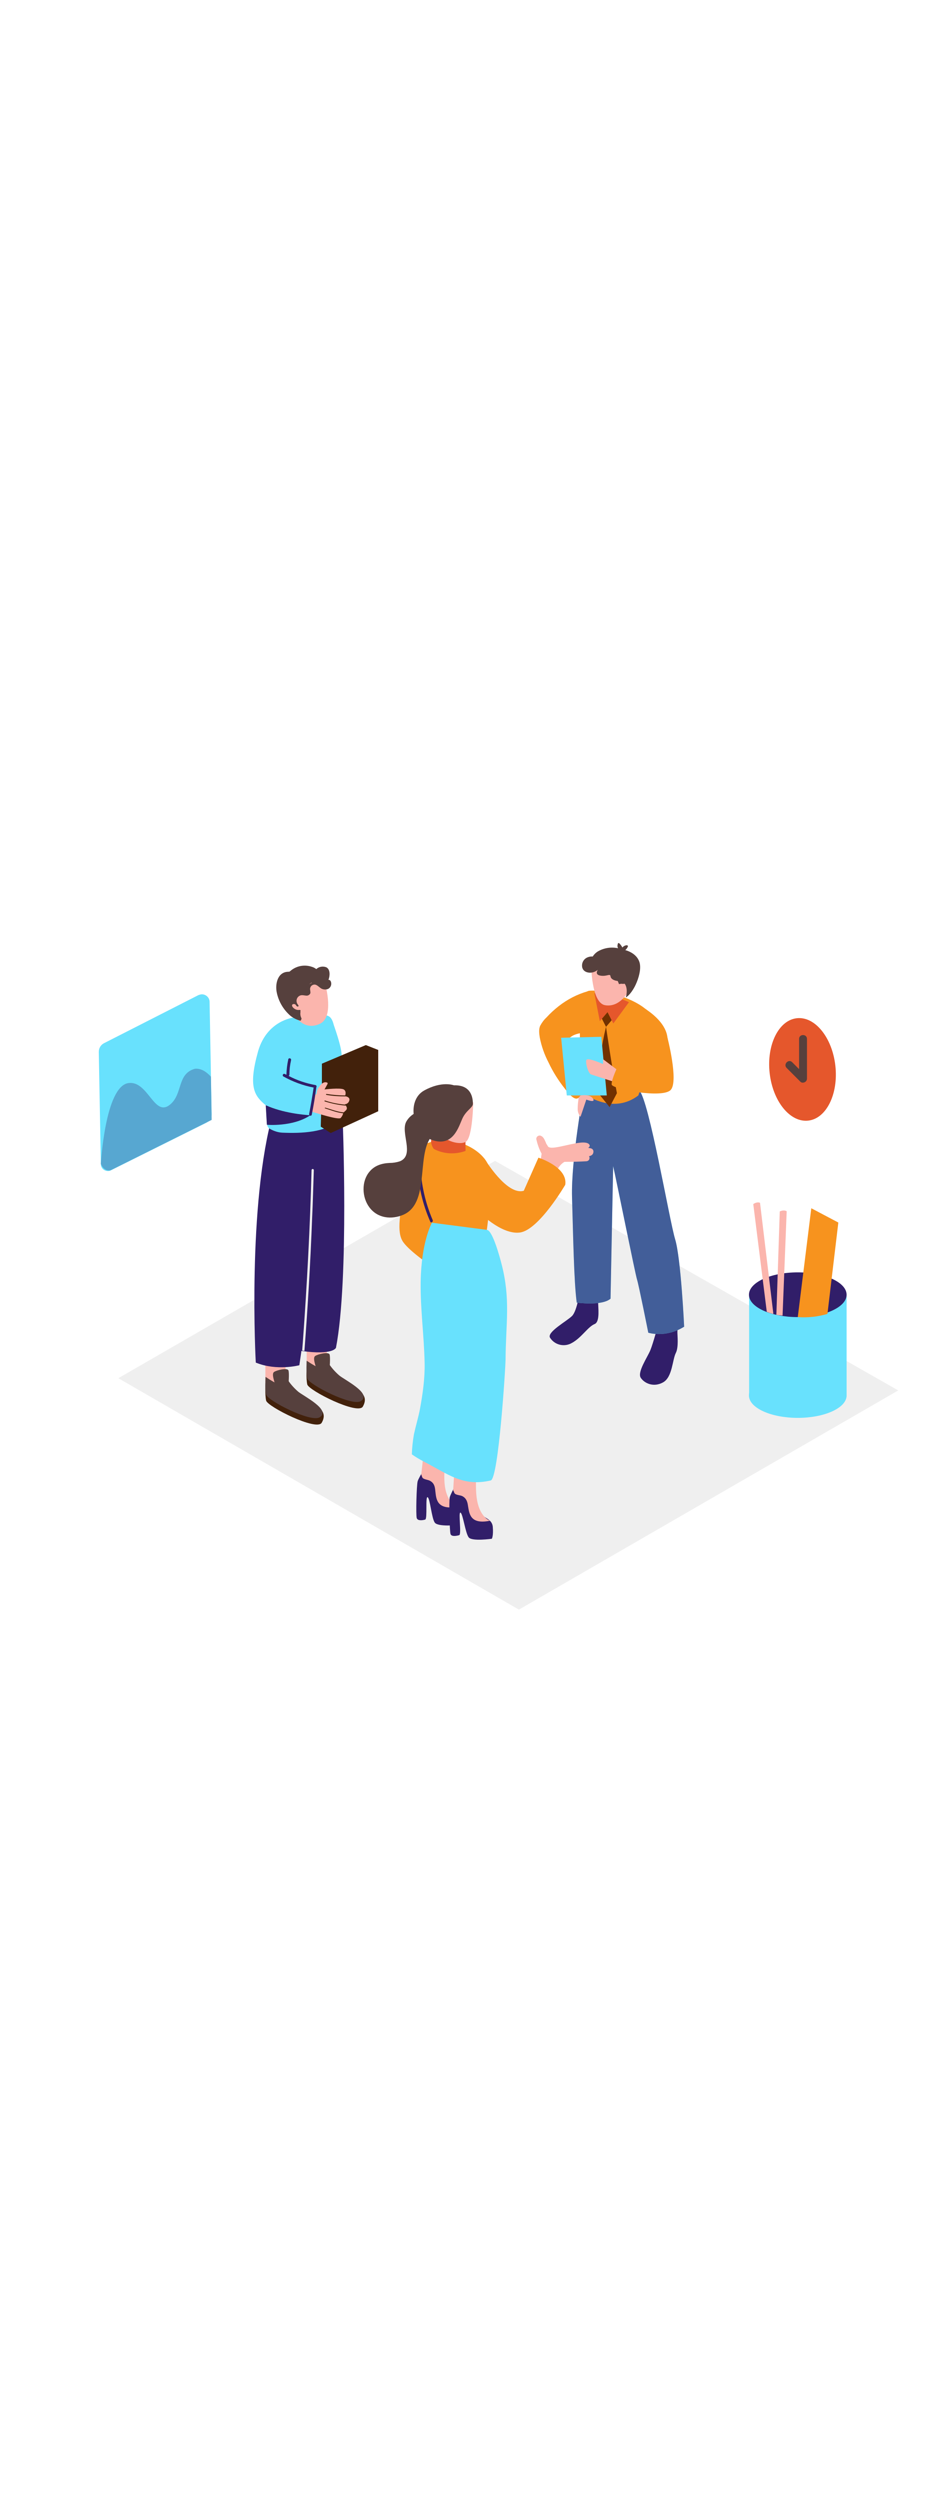 <svg version="1.1" id="Layer_1" xmlns="http://www.w3.org/2000/svg" xmlns:xlink="http://www.w3.org/1999/xlink" x="0px" y="0px" viewBox="0 0 500 500" style="width: 188px;" xml:space="preserve" data-imageid="team-meeting-1-42" imageName="Team Meeting 1" class="illustrations_image">
<style type="text/css">
	.st0_team-meeting-1-42{fill:#EFEFEF;}
	.st1_team-meeting-1-42{fill:url(#SVGID_1_);}
	.st2_team-meeting-1-42{fill:url(#SVGID_00000142153497087449694380000004344171100885939590_);}
	.st3_team-meeting-1-42{fill:url(#SVGID_00000109025163022187955300000002474926806307140798_);}
	.st4_team-meeting-1-42{fill:url(#SVGID_00000113320106448809814150000015086104620310456492_);}
	.st5_team-meeting-1-42{fill:#68E1FD;}
	.st6_team-meeting-1-42{opacity:0.3;fill:#311E69;enable-background:new    ;}
	.st7_team-meeting-1-42{fill:#311E69;}
	.st8_team-meeting-1-42{opacity:0.67;fill:#311E69;enable-background:new    ;}
	.st9_team-meeting-1-42{fill:#F7931E;}
	.st10_team-meeting-1-42{fill:#E5572C;}
	.st11_team-meeting-1-42{fill:#FBB5AD;}
	.st12_team-meeting-1-42{fill:#56403D;}
	.st13_team-meeting-1-42{fill:#723100;}
	.st14_team-meeting-1-42{fill:#42210B;}
</style>
<polygon id="Base_team-meeting-1-42" class="st0_team-meeting-1-42" points="63,318.2 276.3,441.3 478.3,324.7 263.6,202.6 "/>
<g id="Shadow_team-meeting-1-42">
	
		<linearGradient id="SVGID_1_-team-meeting-1-42" gradientUnits="userSpaceOnUse" x1="431.297" y1="181.078" x2="384.517" y2="154.738" gradientTransform="matrix(1 0 0 -1 0 502)">
		<stop offset="0" style="stop-color:#808080"/>
		<stop offset="1" style="stop-color:#EFEFEF"/>
	</linearGradient>
	<path class="st1_team-meeting-1-42" d="M406.3,311.6c-17.3,10.1-29.7,16.9-56.4,32.1c20.1,12.2,35.8,23.5,38.1,24.9l59.9-35.2&#10;&#9;&#9;C443.2,331,427.9,322.3,406.3,311.6z"/>
	
		<linearGradient id="SVGID_00000150072656495449058340000004259558446058966151_-team-meeting-1-42" gradientUnits="userSpaceOnUse" x1="170.068" y1="171.764" x2="128.218" y2="146.334" gradientTransform="matrix(1 0 0 -1 0 502)">
		<stop offset="0" style="stop-color:#808080"/>
		<stop offset="1" style="stop-color:#EFEFEF"/>
	</linearGradient>
	<path style="fill:url(#SVGID_00000150072656495449058340000004259558446058966151_);" d="M142.3,363.1l51-29.8&#10;&#9;&#9;c-3.9-2-11.5-9.1-25.8-16.6c-0.1,0.2-0.2,0.4-0.4,0.5c-13.8,7.6-27.6,15.2-41.3,22.8c-3.2,1.8-8.1,5.2-11.3,7.1&#10;&#9;&#9;C123.7,352.2,130.6,357.2,142.3,363.1z"/>
	
		<linearGradient id="SVGID_00000015314456077088946610000003900958344226028960_-team-meeting-1-42" gradientUnits="userSpaceOnUse" x1="239.086" y1="109.824" x2="224.886" y2="94.064" gradientTransform="matrix(1 0 0 -1 0 502)">
		<stop offset="0" style="stop-color:#808080"/>
		<stop offset="1" style="stop-color:#EFEFEF"/>
	</linearGradient>
	<path style="fill:url(#SVGID_00000015314456077088946610000003900958344226028960_);" d="M223,410.3c4,2.7,9.1,5.1,13.1,7.8&#10;&#9;&#9;l26.3-15.4c-4.1-2.1-17.6-9.8-36.5-19.1c-8.4,4.9-15.5,8.9-24.1,13.8C208.9,401.4,216.1,405.6,223,410.3z"/>
	
		<linearGradient id="SVGID_00000003819645838761433980000008577523828376369333_-team-meeting-1-42" gradientUnits="userSpaceOnUse" x1="337.198" y1="216.462" x2="296.238" y2="178.562" gradientTransform="matrix(1 0 0 -1 0 502)">
		<stop offset="0" style="stop-color:#808080"/>
		<stop offset="1" style="stop-color:#EFEFEF"/>
	</linearGradient>
	<path style="fill:url(#SVGID_00000003819645838761433980000008577523828376369333_);" d="M360.7,301.5c-9.1-4.9-31-8.4-49.1-17.4&#10;&#9;&#9;c-21,12.2-36,20.5-68.3,38.9c24.4,14.9,43.4,28.5,46.1,30.1l63.7-32.8C353,317.1,360.6,304.7,360.7,301.5z"/>
</g>
<g id="Wall_Photo_team-meeting-1-42">
	<path class="st5_team-meeting-1-42 targetColor" d="M52.6,144.6l1.1,59.7c0,2.1,1.7,3.7,3.8,3.7c0.6,0,1.1-0.1,1.6-0.4l50.8-25.3c1.7-0.9,2.8-2.6,2.8-4.5&#10;&#9;&#9;l-1.1-59.8c0-2.2-1.9-4-4.1-4c-0.6,0-1.2,0.2-1.8,0.4l-50.3,25.6C53.6,140.9,52.6,142.7,52.6,144.6z" style="fill: rgb(104, 225, 253);"/>
	<path class="st5_team-meeting-1-42 targetColor" d="M103.8,153.6c-9.7,2.7-6.3,13.4-13.3,19.1c-8.4,6.9-11.6-12.8-22-11.5c-12.5,1.5-14.8,43-14.8,43&#10;&#9;&#9;c2,4.7,5.4,3.3,5.4,3.3l53.6-26.7l-0.4-23C110,155.3,107.2,153.3,103.8,153.6z" style="fill: rgb(104, 225, 253);"/>
	<path class="st6_team-meeting-1-42" d="M103.8,153.6c-9.7,2.7-6.3,13.4-13.3,19.1c-8.4,6.9-11.6-12.8-22-11.5c-12.5,1.5-14.8,43-14.8,43&#10;&#9;&#9;c2,4.7,5.4,3.3,5.4,3.3l53.6-26.7l-0.4-23C110,155.3,107.2,153.3,103.8,153.6z"/>
</g>
<g id="Character_Male_2_team-meeting-1-42">
	<path class="st7_team-meeting-1-42" d="M359.9,285.2L359.9,285.2c-1.6,0-3.9,1.7-5.4,2.4l-4,2c0,0-2.7,10-4.2,13.7s-7.1,11.7-5.1,14.7&#10;&#9;&#9;s6.9,5.2,11.9,2.4s4.9-12.1,6.8-15.7c1.5-3,0.8-9.3,0.8-10.7C360.8,291,360.6,288.1,359.9,285.2z"/>
	<path class="st7_team-meeting-1-42" d="M318.1,267L318.1,267c-1.6,0-3.9,1.7-5.3,2.4l-4,2c0,0-1.4,10.9-4.2,13.7s-13.6,8.6-11.7,11.6&#10;&#9;&#9;c2.5,3.9,7.7,5.1,11.7,2.7c5.1-2.8,8.4-8.5,12-10c3.1-1.2,1.8-9.3,1.9-12C318.7,272.7,318.9,271.7,318.1,267z"/>
	<path class="st5_team-meeting-1-42 targetColor" d="M310.9,164.9c0,0-6.9,36.9-6.3,57.1s1,45,2.5,56c0,0,13.4,1.9,18-2.1c0,0,1.4-70.9,1.4-70.5&#10;&#9;&#9;c2.1,9.3,11.7,57.1,12.7,60.3s6,28.3,6,28.3s9.1,3,19.1-3.2c0,0-1.7-36.3-4.8-46.5s-13.9-74.3-19.2-79.3" style="fill: rgb(104, 225, 253);"/>
	<path class="st8_team-meeting-1-42" d="M310.9,164.9c0,0-6.9,36.9-6.3,57.1s1,45,2.5,56c0,0,13.4,1.9,18-2.1c0,0,1.4-70.9,1.4-70.5&#10;&#9;&#9;c2.1,9.3,11.7,57.1,12.7,60.3s6,28.3,6,28.3s9.1,3,19.1-3.2c0,0-1.7-36.3-4.8-46.5s-13.9-74.3-19.2-79.3"/>
	<path class="st9_team-meeting-1-42" d="M339.9,167.8c0,0,11.9-34.5,7.1-42.4s-24-14.1-33.2-13.3s-3.3,55.3-1.8,55.7S327,177.6,339.9,167.8z"/>
	<path class="st9_team-meeting-1-42" d="M343.9,121.9l-14.4-6c-2.6,12.7-5.3,25.3-8.1,37.9l20.1,3.5c0,0,12-6.6,13.8-17S344.4,122.4,343.9,121.9z"/>
	<path class="st9_team-meeting-1-42" d="M314.8,132.9c0,0-1.9-18.8-1.9-20.5c-5.6,1.6-10.8,4.3-15.4,7.9c-2.3,1.8-4.5,3.8-6.5,6&#10;&#9;&#9;c-1.4,1.3-2.5,2.8-3.4,4.5c-0.8,1.9-0.5,4.1-0.2,6.1c0.9,4.7,2.5,9.2,4.7,13.4c2.3,4.9,5.2,9.5,8.6,13.8c1,1.3,4.5,6.1,6.7,5.3&#10;&#9;&#9;c4.4-1.6,6.3-6.7,6.3-6.7s-2-4-4.3-9c-1.3-3-7.2-9.7-8-14.3c0.6-0.8,1.2-1.5,1.9-2.2C306.3,134.3,311.2,134.8,314.8,132.9z"/>
	<path class="st10_team-meeting-1-42" d="M316.5,113.5l2.9,14.8l4.1-4.8l3.1,6l8.3-11.3C334.9,118.2,322.1,112.2,316.5,113.5z"/>
	<path class="st11_team-meeting-1-42" d="M314.8,98.3c0,0,0,20.2,7.4,21.5c8.1,1.4,12.7-7.8,12.7-7.8s1-17.8-7-19.4S315,95.8,314.8,98.3z"/>
	<path class="st11_team-meeting-1-42" d="M329.2,110c0,0,2-7.7,4.1-5.2s-3.5,8.1-3.5,8.1"/>
	<path class="st12_team-meeting-1-42" d="M331.1,90.1c0,0,7.2,0.8,9.3,6.5s-3.3,17.2-7.2,19l4.7-10l-0.2-6.8L331.1,90.1z"/>
	<path class="st12_team-meeting-1-42" d="M340.3,99.2c-0.6-4-3.2-6-6.7-8c-0.3-0.2-0.6-0.3-0.9-0.5c0.7-0.5,1.2-1.2,1.6-2c0.1-0.3,0.1-0.6-0.2-0.7&#10;&#9;&#9;c-0.1,0-0.2-0.1-0.3-0.1c-0.9,0-1.8,0.5-2.4,1.2c-0.4-0.8-1-1.6-1.6-2.2c-0.2-0.2-0.6-0.2-0.8,0C329,87,329,87,329,87.1&#10;&#9;&#9;c-0.3,0.8-0.3,1.7,0.1,2.4c-3.6-0.8-7.4-0.2-10.6,1.6c-1.2,0.7-2.2,1.7-2.9,2.8c-1-0.1-2,0.1-2.9,0.5c-2,0.9-3.1,3-2.7,5.2&#10;&#9;&#9;c0.5,2.4,3.1,3.2,5.3,2.8c1.1-0.2,2.1-0.7,3-1.4c-0.7,1.1-1,2.5,1.1,3c3.7,0.8,5.5-1.4,5.7,0.5c0.2,1.5,2.3,2.3,3.8,2.4&#10;&#9;&#9;c0.1,0.2,0.4,0.8,0.7,1.7c0.7-0.2,1.5-0.3,2.3-0.1c0.2-0.2,0.6-0.2,0.8,0c0,0,0.1,0.1,0.1,0.1c1.3,2.2,1,4.6,0.5,7.1&#10;&#9;&#9;c2-1.7,3.6-3.8,4.8-6.1C339.7,106.2,340.8,102.6,340.3,99.2z M329.8,88.4l0.1,0.2c0,0.1,0,0.1,0,0.2c0.1,0.2,0.1,0.3,0.2,0.5&#10;&#9;&#9;C330,89.1,329.9,88.8,329.8,88.4z"/>
	<polygon class="st13_team-meeting-1-42" points="320.5,127 322.7,131.3 325.7,127.8 323.5,123.5 &#9;"/>
	<path class="st13_team-meeting-1-42" d="M322.7,131.3c0,0,3.1,21.4,5.8,35.3l-3.9,7.4l-5.1-6.3C319.4,167.7,317.3,153.1,322.7,131.3z"/>
	<polygon class="st5_team-meeting-1-42 targetColor" points="323.1,167.8 320.2,136.6 298.8,137.1 301.8,167.8 &#9;" style="fill: rgb(104, 225, 253);"/>
	<path class="st11_team-meeting-1-42" d="M330.4,155.5l-9.3-7v2.6c0,0-8.4-3.8-8.9-2.1c-0.5,1.9,1.1,7.1,2.5,7.6s7.4,2.4,7.4,2.4l4.7,1.5L330.4,155.5z&#10;&#9;&#9;"/>
	<path class="st9_team-meeting-1-42" d="M355.3,136.6c0,0,6.1,23.4,1.9,28.2s-31.2-0.4-31.5-2.8s3.5-10.3,3.5-10.3l15.1,1.6"/>
	<path class="st11_team-meeting-1-42" d="M309.2,167.8c0,0,5.6-1,6.8,2.2c0.6,1.7-3.8,0-3.8,0l-3.1,9.2c-0.9-1.2-1.5-2.6-1.5-4.1&#10;&#9;&#9;c0-2.1,0.2-4.2,0.6-6.3L309.2,167.8z"/>
</g>
<g id="Character_Male_1_team-meeting-1-42">
	<path class="st14_team-meeting-1-42" d="M141.4,320.6c3.1,2.1,5.5,3.3,5.5,3.3c2.5,0,7.1,0.5,5.7-2.7c1.6,2.7,3.7,5.1,6.1,7.2&#10;&#9;&#9;c2.7,2.3,17.8,4.5,12.6,13.5c-2.7,4.6-28.9-8.6-29.6-11.8S141.4,320.6,141.4,320.6z"/>
	<path class="st11_team-meeting-1-42" d="M152.7,305.4c-0.5,4.5-1.1,9.1-0.4,13.6c0.1,1,0.3,2,0.5,3.1l-11.5-1.9v-14.7H152.7z"/>
	<path class="st12_team-meeting-1-42" d="M141.4,317.5c3.1,2.1,5.5,3.3,5.5,3.3c2.5,0,7.1,0.5,5.7-2.7c1.6,2.7,3.7,5.1,6.1,7.2&#10;&#9;&#9;c2.7,2.3,17.9,9.8,11.5,13.7c-4.7,2.9-27.8-8.9-28.5-12.1S141.4,317.5,141.4,317.5z"/>
	<path class="st12_team-meeting-1-42" d="M146.3,320.9c-0.1-0.8-1.8-5-0.4-6s7.2-2.4,7.7-0.8s0,7.4,0,7.4"/>
	<path class="st14_team-meeting-1-42" d="M163.3,312c3.1,2.1,5.5,3.3,5.5,3.3c2.5,0,7.1,0.5,5.7-2.7c1.6,2.7,3.7,5.1,6.1,7.2&#10;&#9;&#9;c2.7,2.3,17.8,4.5,12.6,13.5c-2.7,4.6-28.9-8.6-29.6-11.8S163.3,312,163.3,312z"/>
	<path class="st11_team-meeting-1-42" d="M174.7,296.8c-0.5,4.5-1.1,9.1-0.4,13.6c0.1,1,0.3,2,0.5,3.1l-11.5-1.9v-14.8H174.7z"/>
	<path class="st12_team-meeting-1-42" d="M163.3,308.9c3.1,2.1,5.5,3.3,5.5,3.3c2.5,0,7.1,0.5,5.7-2.7c1.6,2.7,3.7,5.1,6.1,7.2&#10;&#9;&#9;c2.7,2.3,17.9,9.8,11.5,13.7c-4.7,2.9-27.8-8.9-28.5-12.1S163.3,308.9,163.3,308.9z"/>
	<path class="st12_team-meeting-1-42" d="M168.2,312.4c-0.1-0.8-1.8-5-0.4-6s7.2-2.4,7.7-0.8s0,7.4,0,7.4"/>
	<path class="st7_team-meeting-1-42" d="M182.4,178.4c0,0,3.6,87-3.5,123.6c0,0-1.4,4.1-18.4,1.7l-1.1,7.6c0,0-11.9,3.2-23.2-1.4&#10;&#9;&#9;c0,0-4.7-84.5,9.4-133.6"/>
	<path class="st5_team-meeting-1-42 targetColor" d="M181.1,148.6c2.9-1-2.8-16.5-3.4-18.4c-0.3-1.2-0.7-2.4-1.4-3.4c-2-2.8-6-1.4-8.8-1.4c-3.8,0-7.5,0.4-11.2,1&#10;&#9;&#9;c-2.1,0.4-4.1,1.1-5.9,2.1c-5.8,8.2-7.8,18.3-8.4,28.2c-0.3,5.4-0.3,10.9-0.3,16.4c0,3.5,0.2,6.9,0.6,10.4c0.1,0.8,0.6,1.6,1.3,2&#10;&#9;&#9;c2.1,1.2,4.4,2,6.8,2.1c10.2,0.4,22.7,0,30.7-6.7c0.5-0.7,1-1.4,1.4-2.2L181.1,148.6L181.1,148.6z" style="fill: rgb(104, 225, 253);"/>
	<polyline class="st14_team-meeting-1-42" points="171.4,162.4 171.4,150.9 194.8,141 201.4,143.6 201.4,176.2 176.1,187.8 170.8,184.4 &#9;"/>
	<path class="st5_team-meeting-1-42 targetColor" d="M141.6,173.1c-6-5-9.6-9.4-4.2-28.7c4.7-16.5,18.8-18,18.8-18" style="fill: rgb(104, 225, 253);"/>
	<path class="st11_team-meeting-1-42" d="M173.4,109.5c0,0,4.5,16.5-2.9,20.1s-12.7-1.8-14.9-6.7s-1.4-16.4,8.2-17.6&#10;&#9;&#9;C172.1,104.2,173.4,109.5,173.4,109.5z"/>
	<path class="st12_team-meeting-1-42" d="M174.9,106.3c0.8-2,1.1-5.6-1.2-6.7c-1.8-0.7-3.9-0.3-5.3,1c-0.8-0.7-1.8-1.1-2.9-1.4&#10;&#9;&#9;c-3.8-1.1-7.9-0.2-10.9,2.4c-0.1,0.1-0.3,0.2-0.4,0.3c-0.2,0.1-0.5,0.1-0.7,0.1c-5.8,0.1-7.1,6.7-6.1,11.2c1,4.7,3.5,8.9,7.1,12.1&#10;&#9;&#9;c1.6,1.3,3.4,2.2,5.3,2.7c0.2,0.1,0.5-0.1,0.5-0.3c0-0.1,0-0.1,0-0.2c0.3-0.2,0.3-0.5,0.2-0.8c0,0,0,0,0,0c-0.5-1-0.7-2.1-0.5-3.2&#10;&#9;&#9;c0-0.2,0-0.3-0.1-0.4c0.2-0.2,0.2-0.5,0-0.7c-0.1-0.1-0.3-0.1-0.4-0.1c-1.3,0.2-2.5-0.3-3.4-1.2c-0.6-0.6-1-1.7,0.1-1.9&#10;&#9;&#9;c0.4-0.1,0.8,0,1.2,0.3c0.2,0.3,0.3,0.5,0.6,0.8c0.1,0.1,0.2,0.1,0.3,0.2c0.4,0.1,0.9-0.2,0.6-0.6c-0.2-0.3-0.4-0.6-0.6-0.9&#10;&#9;&#9;c-0.7-1.2-0.5-2.8,0.6-3.8c1.4-1.2,2.6-0.6,4.2-0.5c1,0.1,1.9-0.5,2.2-1.4c0-0.7-0.1-1.3-0.2-2c0-1,0.5-1.9,1.5-2.3&#10;&#9;&#9;c1.7-0.7,2.8,0.8,4,1.6c1,0.8,2.3,1,3.6,0.7c1.6-0.4,2.5-2.1,2.1-3.7c-0.1-0.4-0.3-0.7-0.5-1C175.3,106.3,175.1,106.3,174.9,106.3z&#10;&#9;&#9; M164.7,108.7c0.2-0.3,0.5-0.5,0.8-0.7c0.1,0,0.2-0.1,0.3-0.2h0.1l0.2,0.1C165.6,108.1,165.1,108.3,164.7,108.7L164.7,108.7z&#10;&#9;&#9; M174.2,105.2L174.2,105.2c0-0.2,0.1-0.4,0.1-0.5C174.2,104.8,174.2,105,174.2,105.2L174.2,105.2z"/>
	<path class="st0_team-meeting-1-42" d="M162.1,303.7c1.8-23.5,3.2-47,4.1-70.6c0.4-8.5,0.6-17,0.9-25.6c0-0.3-0.3-0.6-0.6-0.6c-0.3,0-0.6,0.3-0.6,0.6&#10;&#9;&#9;c-0.8,30.3-2.4,60.6-4.6,90.9c-0.1,1.7-0.3,3.4-0.4,5.1L162.1,303.7z"/>
	<path class="st11_team-meeting-1-42" d="M183.7,168.2c0,0,1.1-2.6-0.7-3.6s-10.2,0-10.2,0l1.6-2.9c0.2-0.6-0.1-0.8-0.8-0.9c-1.9-0.3-3.5,2-4.3,3.4&#10;&#9;&#9;c-0.3,0.5-0.5,1.1-0.6,1.7c-0.1,0.5,0,1.2-0.4,1.4c-0.4,0-0.9-0.1-1.3-0.2c-0.6,3.1-1.3,6.1-2,9.1l3.6,1c0,0,11.6,3.7,12.8,2.6&#10;&#9;&#9;c0.7-0.8,1.2-1.7,1.4-2.8l1.4-1.3c1.4-1.3-0.6-3.2-0.6-3.2c1.2-0.1,2.1-0.9,2.4-2C186.6,168.5,183.7,168.2,183.7,168.2z"/>
	<path class="st14_team-meeting-1-42" d="M173.9,167c3.3,0.5,6.7,0.8,10,0.8c0.3,0,0.3,0.5-0.1,0.5c-3.3,0-6.7-0.2-10-0.8&#10;&#9;&#9;C173.5,167.5,173.6,166.9,173.9,167z"/>
	<path class="st14_team-meeting-1-42" d="M173.1,170.5c3.5,1.2,7.2,1.9,10.9,2.2c0.1,0,0.2,0.2,0.2,0.3c0,0.1-0.1,0.2-0.2,0.2c-3.7-0.3-7.4-1.1-11-2.2&#10;&#9;&#9;C172.6,170.9,172.8,170.4,173.1,170.5z"/>
	<path class="st14_team-meeting-1-42" d="M173.3,174.3c3.1,0.9,6.3,2.2,9.6,2.5c0.1,0,0.2,0.2,0.2,0.3c0,0.1-0.1,0.2-0.2,0.2c-3.3-0.3-6.6-1.6-9.7-2.6&#10;&#9;&#9;C172.8,174.7,172.9,174.2,173.3,174.3z"/>
	<path class="st7_team-meeting-1-42" d="M168.1,162.3c-5-0.9-9.9-2.5-14.4-4.9c0.2-0.1,0.4-0.4,0.4-0.6c0-2.6,0.3-5.2,0.9-7.8c0.2-1-1.3-1.4-1.5-0.4&#10;&#9;&#9;c-0.6,2.7-0.9,5.4-1,8.2l0,0c-0.3-0.1-0.6-0.3-0.8-0.4c-0.9-0.5-1.6,0.8-0.8,1.3c5,2.8,10.4,4.8,16.1,5.9&#10;&#9;&#9;c-0.7,4.7-1.5,9.4-2.4,14.1c0,0.2,0,0.4,0.1,0.6c-2.8-0.2-14-1.1-23.2-5.3l0.6,10.4c0,0,13.6,1.2,22.9-4.9c0.3,0.2,0.7,0.1,0.9-0.2&#10;&#9;&#9;c0-0.1,0.1-0.1,0.1-0.2c1-4.9,1.8-9.9,2.5-14.9C168.7,162.9,168.5,162.5,168.1,162.3z"/>
</g>
<g id="Character_Female_team-meeting-1-42">
	<path class="st11_team-meeting-1-42" d="M316,197.6c0-0.7-0.5-1.4-1.2-1.6c-0.5-0.2-1.1-0.2-1.6-0.3c0.8-0.6,1.1-1.2,0.5-1.9c-3-3.6-20.3,4.2-22,1&#10;&#9;&#9;c-0.2-0.4-0.4-0.8-0.7-1.1c-0.2-0.4-0.3-0.8-0.5-1.2c-0.6-1.3-1.1-2.6-2.4-3.2c-0.8-0.4-1.8-0.1-2.3,0.7c-0.2,0.4-0.3,0.8-0.2,1.2&#10;&#9;&#9;c0.6,2.6,1.5,5.2,2.8,7.6c-0.5,3.8-1.3,7.5-2.4,11.1c-0.6,2,2.5,2.9,3.2,0.9l0,0c0.2,0.2,0.4,0.3,0.7,0.4c0.5,0.5,1.2,0.6,1.8,0.4&#10;&#9;&#9;c-0.1,0.9,0.5,1.7,1.4,1.8c0.9,0.1,1.7-0.5,1.8-1.4c1.1-3.4,2.5-7.1,5.7-8.9h1.5c3.4,0,6.8-0.1,10.2-0.3c1-0.1,1.7-0.9,1.6-1.9&#10;&#9;&#9;c0-0.3-0.1-0.6-0.3-0.8C314.9,199.9,316,199.2,316,197.6z"/>
	<path class="st7_team-meeting-1-42" d="M244.6,389.9c-0.1-4.8-5.6-5.1-7-8.4c-0.4-1.3-0.6-2.7-0.4-4c-1.2,0-2.1-0.9-2.1-2.1c0,0,0-0.1,0-0.1&#10;&#9;&#9;c0.2-2.4,0.6-4.8,1.4-7.1l-7.5-6.9c0,0-6,9.6-6.6,11.7s-1,18-0.5,19.6s3.2,1.2,4.5,0.8s0-12.5,1.3-11.9s2.1,11.1,3.8,13.5&#10;&#9;&#9;s12.2,1.3,12.2,1.3S244.7,394.7,244.6,389.9z"/>
	<path class="st11_team-meeting-1-42" d="M236.9,375.7c-1.3-9,1.8-25.2,1.8-25.2l-12.4,1l-2,18.1c0.2,0.3,0.4,0.6,0.4,1c0,0.1,0,0.2,0.1,0.2&#10;&#9;&#9;c0.1,0.1,0.1,0.2,0.2,0.4c0.8,0.9,3,1,4,1.6c2.2,1.2,2.6,3.1,2.8,5.4c0.5,4,0.5,10.1,11.4,8.5C243.3,386.6,238.2,384.7,236.9,375.7&#10;&#9;&#9;z"/>
	<path class="st7_team-meeting-1-42" d="M262.4,397.3c-0.4-4.8-5.8-4.8-7.4-8c-0.5-1.3-0.7-2.6-0.6-4c-1.1,0.1-2.1-0.8-2.2-2c0-0.1,0-0.1,0-0.2&#10;&#9;&#9;c0-2.4,0.4-4.8,1.1-7.1l-7.8-6.5c0,0-5.5,9.9-6,12s-0.1,18.1,0.4,19.6s3.2,1,4.6,0.6s-0.6-12.5,0.7-12s2.6,11,4.4,13.2&#10;&#9;&#9;s12.3,0.7,12.3,0.7S262.8,402.1,262.4,397.3z"/>
	<path class="st11_team-meeting-1-42" d="M254.1,383.5c-1.8-9,0.6-25.3,0.6-25.3l-12.3,1.5l-1.1,18.2c0.2,0.3,0.4,0.6,0.5,1c0,0.1,0,0.2,0.1,0.2&#10;&#9;&#9;l0.2,0.4c0.8,0.9,3,0.9,4,1.4c2.2,1.1,2.8,3,3.1,5.2c0.7,4,1,10.1,11.8,7.9C260.9,394,255.8,392.4,254.1,383.5z"/>
	<path class="st9_team-meeting-1-42" d="M226.6,193.6c0,0-7.1,2.1-10.4,19.6s-5.2,27.3-1.5,32.6s16.5,13.8,16.5,13.8l15.1-20.2"/>
	<path class="st9_team-meeting-1-42" d="M230,235.5c0,0-17.1-35.8-3.4-41.9s30.8,2.9,33.6,11.9s-1.3,36.2-1.3,36.2S240.8,242.2,230,235.5z"/>
	<path class="st9_team-meeting-1-42" d="M257.9,201.3c0,0,11.9,19.9,21,17.2l7.8-17.6c0,0,15.7,4.9,14.3,14.4c0,0-14,24-24.1,25.4&#10;&#9;&#9;s-22.4-11.4-22.4-11.4"/>
	<path class="st5_team-meeting-1-42 targetColor" d="M225.4,362.4c13.4,6.9,21,13.6,35.9,10.2c4.2-1,7.9-60.9,7.9-64c0.1-19.7,2.8-32.3-2.2-51.4&#10;&#9;&#9;c-0.7-2.7-4.6-17.5-7.7-17.9l-29.3-3.8c0,0-5.7,10-6,31.5c-0.2,14.3,1.8,28.6,2.1,42.9c0.2,8.3-1,16.6-2.5,24.8&#10;&#9;&#9;c-0.8,4.2-2.2,8.8-3.2,13.4c-0.6,3.5-1,7.1-1.1,10.6C221.3,360.1,223.3,361.3,225.4,362.4z" style="fill: rgb(104, 225, 253);"/>
	<path class="st10_team-meeting-1-42" d="M231.1,196.3c-0.6-0.3-3.4-5.7,0.4-7.1s16.5-0.1,16.4,2.3s0,5.8,0,5.8C242.4,199.3,236.3,199,231.1,196.3z"/>
	<path class="st7_team-meeting-1-42" d="M230.4,234.1c-3.9-9.1-6.1-18.8-6.5-28.7c0-1.1-1.7-1.1-1.6,0c0.4,10.2,2.7,20.2,6.8,29.5&#10;&#9;&#9;C229.4,235.9,230.8,235,230.4,234.1z"/>
	<path class="st12_team-meeting-1-42" d="M216.4,181.6c-3.4,5.9,4.6,17.8-3.4,21.2c-1.8,0.6-3.7,0.9-5.6,0.9c-4.2,0.2-8,1.4-10.7,4.7&#10;&#9;&#9;c-4.3,5.1-4,13.5-0.1,18.8c4.4,6,11.9,6.8,18.3,4c15.2-6.8,5.5-35.6,16.9-43.4l0.6-13C232.3,174.8,220.8,174,216.4,181.6z"/>
	<path class="st11_team-meeting-1-42" d="M252,171.4c0,0-0.3,18.7-3.9,21s-13.8-1.1-14.2-6.3S252,171.4,252,171.4z"/>
	<path class="st12_team-meeting-1-42" d="M241.7,162.4c0,0-6.4-2.5-15.9,2.8s-6.3,22.8,4.6,26.4s13.8-7.1,15.8-11.5s5.6-5.8,5.6-7.8&#10;&#9;&#9;S251.7,162.1,241.7,162.4z"/>
</g>
<g id="Clock_team-meeting-1-42">
	
		<ellipse transform="matrix(0.994 -0.111 0.111 0.994 -14.421 48.196)" class="st10_team-meeting-1-42" cx="427.2" cy="154.1" rx="17.6" ry="27.4"/>
	<path class="st12_team-meeting-1-42" d="M421.8,150.1l3.7,3.7v-16.1c0-2.7,4.2-2.7,4.2,0v21.2l0,0v0.1c-0.1,1.2-1.1,2-2.3,2c-0.5,0-0.9-0.2-1.2-0.5h0&#10;&#9;&#9;l0,0l-7.3-7.3C416.9,151.2,419.9,148.2,421.8,150.1z"/>
</g>
<g id="Stationery_team-meeting-1-42">
	<path class="st5_team-meeting-1-42 targetColor" d="M398.9,273.8v54c0,0,51.9,2.9,51.9,0v-54" style="fill: rgb(104, 225, 253);"/>
	<ellipse class="st5_team-meeting-1-42 targetColor" cx="424.8" cy="327.4" rx="26" ry="11.9" style="fill: rgb(104, 225, 253);"/>
	<ellipse class="st7_team-meeting-1-42" cx="424.8" cy="273.8" rx="26" ry="11.9"/>
	<path class="st11_team-meeting-1-42" d="M408.6,283l0.2,0.1c1,0.4,2,0.7,3,0.9l-7.1-59.1c0,0-1.5-0.8-3.6,0.7l7.2,57.3C408.5,283,408.6,283,408.6,283&#10;&#9;&#9;z"/>
	<path class="st11_team-meeting-1-42" d="M416.7,284.9l2.2-55.5c0,0-1.3-1-3.7,0.1l-1.8,55C414.5,284.7,415.6,284.8,416.7,284.9z"/>
	<path class="st9_team-meeting-1-42" d="M424.8,285.7l7.2-57.9l14.4,7.6l-5.8,48.6C435.5,285.5,430.1,286.1,424.8,285.7z"/>
</g>
</svg>